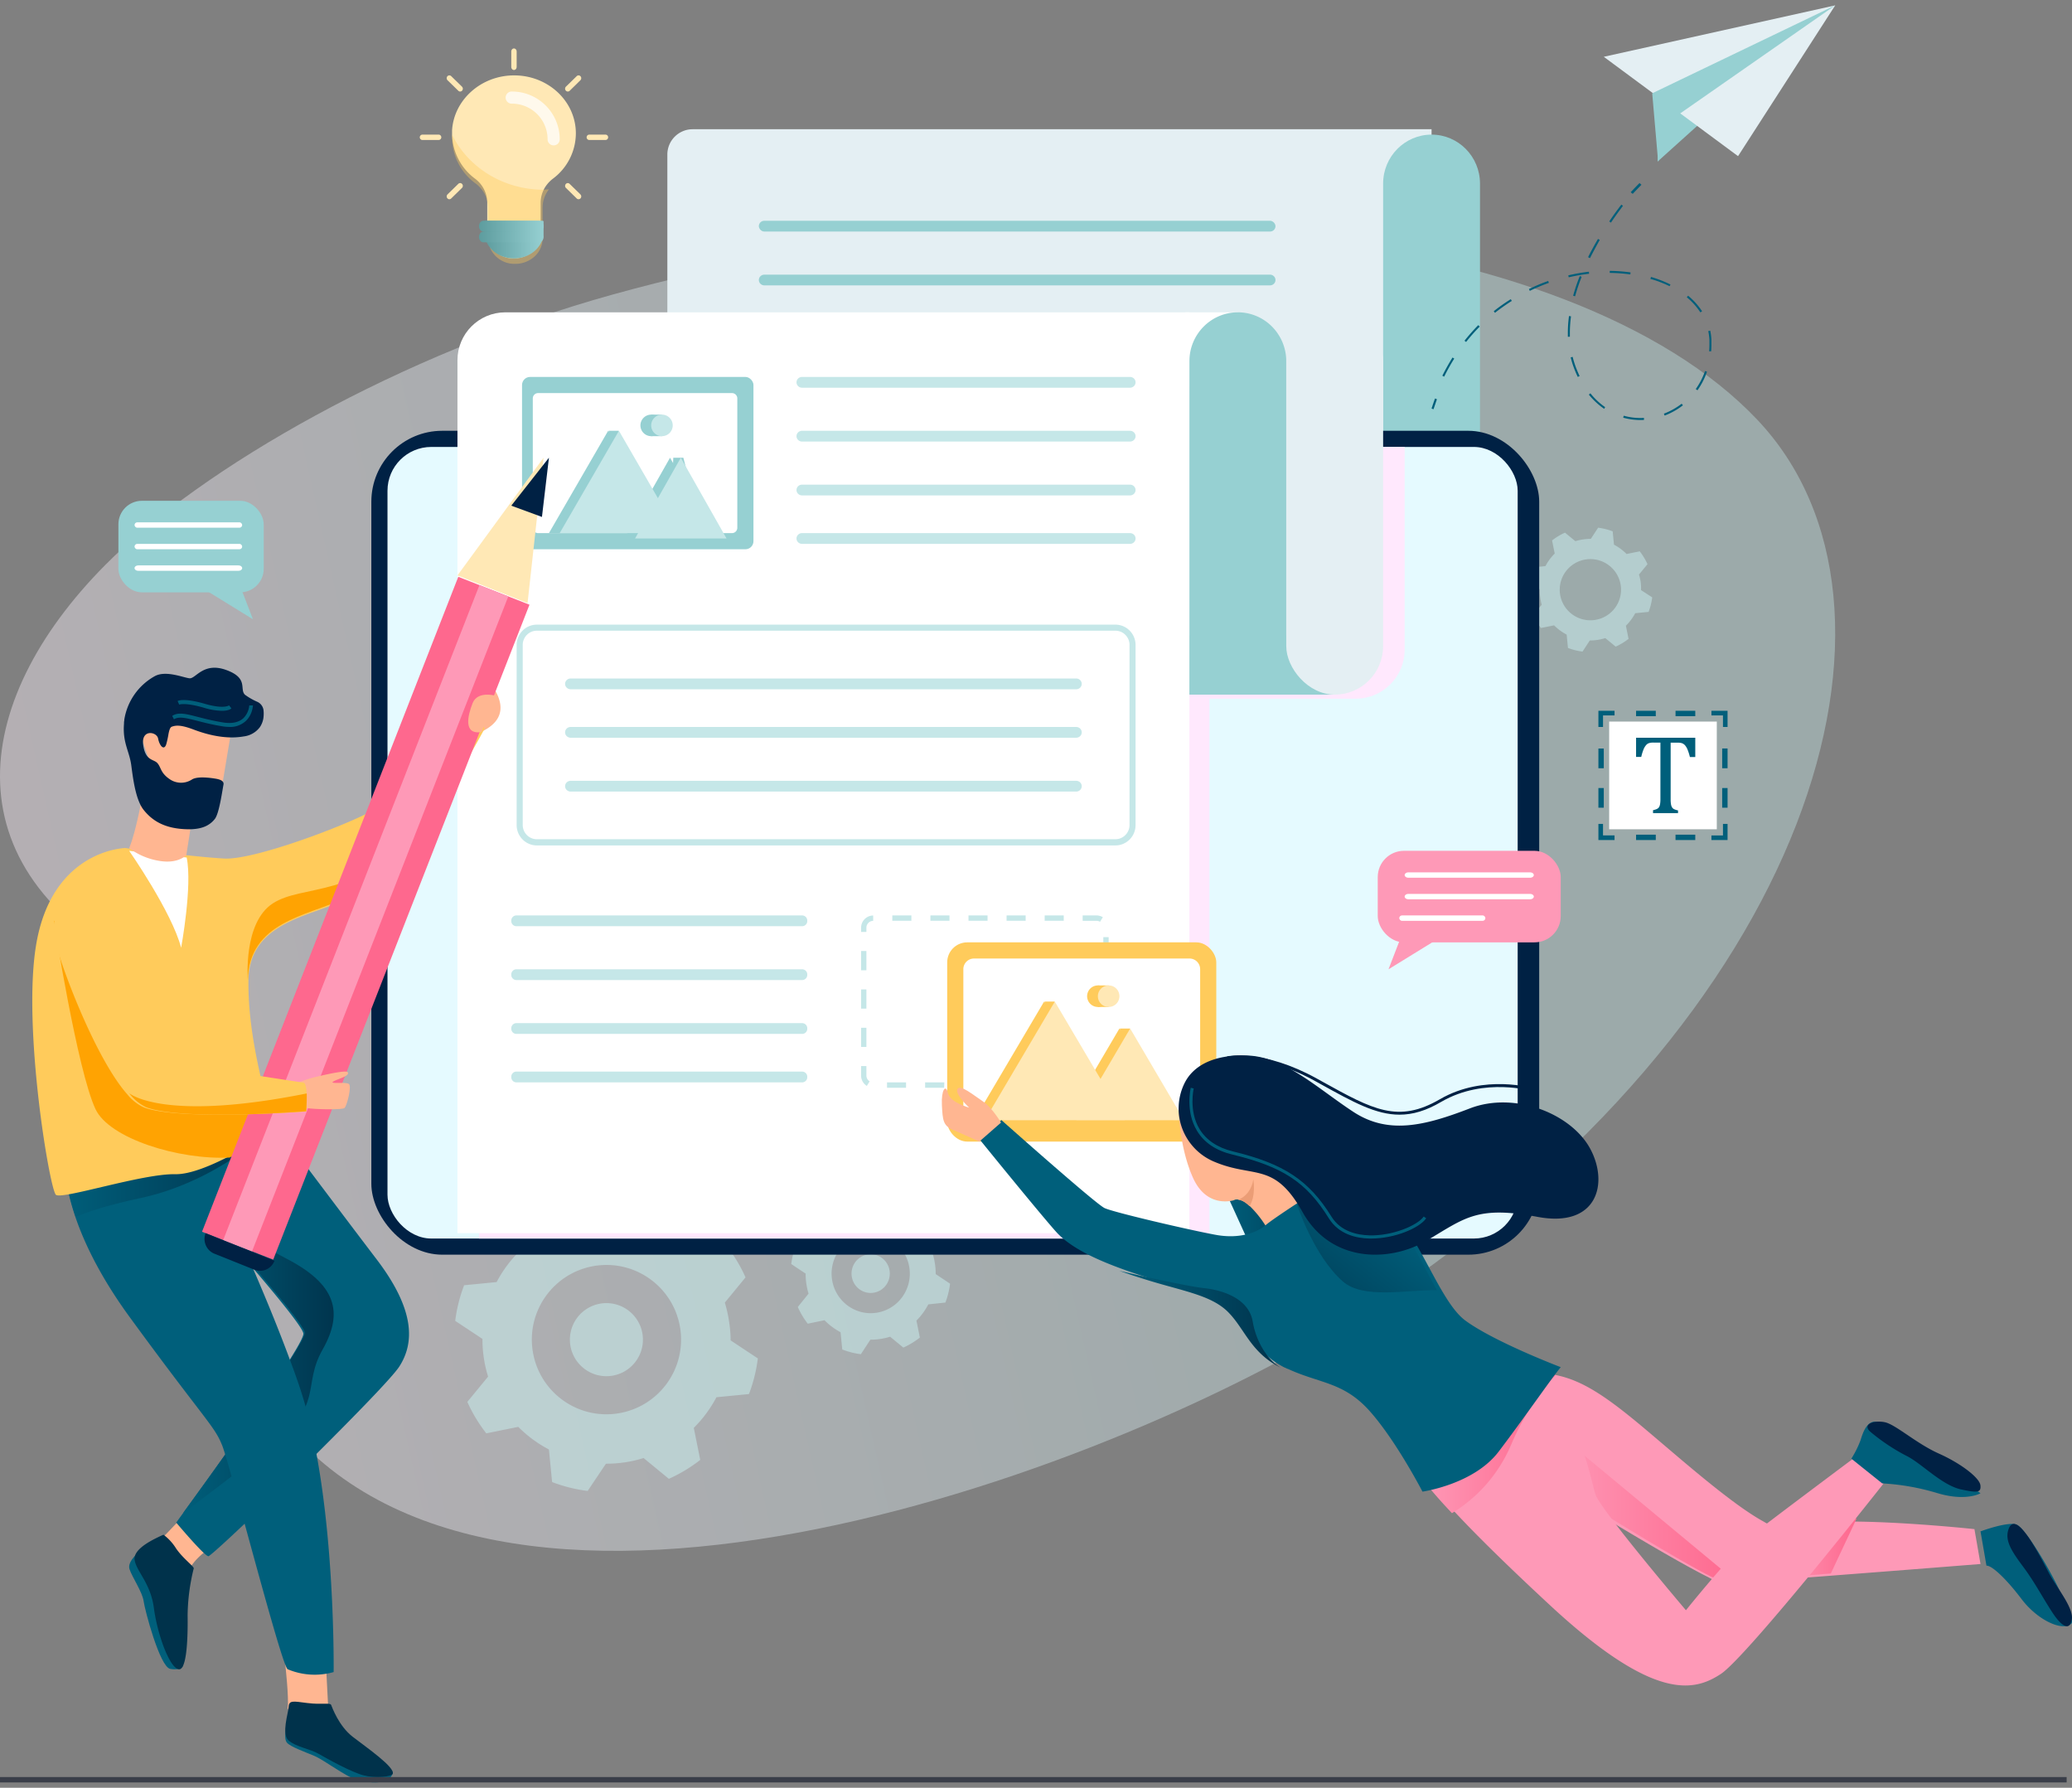 <svg width="386" height="333" xmlns="http://www.w3.org/2000/svg"><rect width="100%" height="100%" fill="#808080" stroke="none"/><defs><linearGradient x1="72.471%" y1="45.253%" x2="7.872%" y2="56.127%" id="a"><stop stop-color="#C5E7E8" offset="0%"/><stop stop-color="#FFF5FE" offset="100%"/></linearGradient><linearGradient x1="0%" y1="50%" x2="99.825%" y2="50%" id="b"><stop stop-color="#FE99B7" offset="0%"/><stop stop-color="#FE688E" offset="100%"/></linearGradient><linearGradient x1="0%" y1="49.941%" x2="100%" y2="49.941%" id="c"><stop stop-color="#FE99B7" offset="0%"/><stop stop-color="#FE688E" offset="100%"/></linearGradient><linearGradient x1="0%" y1="49.986%" x2="100%" y2="49.986%" id="d"><stop stop-color="#005F7B" offset="0%"/><stop stop-color="#00324B" offset="100%"/></linearGradient><linearGradient x1=".108%" y1="50.01%" x2="100%" y2="50.01%" id="e"><stop stop-color="#FE99B7" offset="0%"/><stop stop-color="#FE688E" offset="100%"/></linearGradient><linearGradient x1="75.329%" y1="28.767%" x2="-26.94%" y2="127.541%" id="f"><stop stop-color="#005F7B" offset="0%"/><stop stop-color="#00324B" offset="100%"/></linearGradient><linearGradient x1=".045%" y1="50%" x2="100%" y2="50%" id="g"><stop stop-color="#005F7B" offset="0%"/><stop stop-color="#00324B" offset="100%"/></linearGradient><linearGradient x1="0%" y1="50.251%" x2="100%" y2="50.251%" id="h"><stop stop-color="#5D9C9E" offset="0%"/><stop stop-color="#96D0D2" offset="100%"/></linearGradient><linearGradient x1="0%" y1="50.206%" x2="100%" y2="50.206%" id="i"><stop stop-color="#5D9C9E" offset="0%"/><stop stop-color="#96D0D2" offset="100%"/></linearGradient><linearGradient x1="0%" y1="50%" x2="100%" y2="50%" id="j"><stop stop-color="#5D9C9E" offset="0%"/><stop stop-color="#96D0D2" offset="100%"/></linearGradient><linearGradient x1="0%" y1="50.037%" x2="100.003%" y2="50.037%" id="k"><stop stop-color="#005F7B" offset="0%"/><stop stop-color="#00324B" offset="100%"/></linearGradient><linearGradient x1=".002%" y1="50%" x2="100.034%" y2="50%" id="l"><stop stop-color="#005F7B" offset="0%"/><stop stop-color="#00324B" offset="100%"/></linearGradient></defs><g fill="none"><g transform="translate(0 .429)"><path d="M114.008 54.471c-39.33 10.934-76.44 32.23-94.411 50.346-25.403 25.604-29.686 57.691 8.722 76.22 39.6 19.107-.57 53.019 24.694 83.763 41.544 50.543 155.514 8.946 202.826-22.022 82.04-53.683 104.344-130.487 71.486-165.077-34.407-36.252-127.007-47.232-213.317-23.23z" fill="url(#a)" opacity=".41"/><path d="M305.654 108.01a9.835 9.835 0 00-.325-1.421l1.587-1.929a11.377 11.377 0 00-1.445-2.395l-2.455.494a9.453 9.453 0 00-2.34-1.733l-.244-2.483a11.55 11.55 0 00-2.713-.677l-1.357 2.077a9.68 9.68 0 00-1.458.109c-.483.065-.96.174-1.424.324l-1.933-1.59c-.858.384-1.667.87-2.408 1.448l.495 2.443a9.618 9.618 0 00-1.729 2.342l-2.49.243c-.332.873-.56 1.781-.677 2.707l2.089 1.354c-.007.487.027.973.101 1.455.057.484.15.964.278 1.434l-1.587 1.929c.383.858.87 1.665 1.452 2.402l2.448-.494a9.596 9.596 0 002.34 1.726l.244 2.484a11.55 11.55 0 002.713.676l1.357-2.077a9.137 9.137 0 002.882-.433l1.933 1.59c.857-.383 1.663-.87 2.4-1.448l-.494-2.443a9.74 9.74 0 001.736-2.335l2.49-.243c.334-.872.562-1.781.677-2.707l-2.082-1.354a9.683 9.683 0 00-.06-1.475zm-8.539 7.038c-3.118.462-6.022-1.685-6.487-4.796a5.7 5.7 0 014.803-6.476c3.118-.465 6.024 1.678 6.493 4.789a5.682 5.682 0 01-1.055 4.238 5.706 5.706 0 01-3.754 2.245z" fill="#C5E7E8" opacity=".59"/><g opacity=".59" fill="#C5E7E8"><path d="M135.815 245.676a24.137 24.137 0 00-.783-3.478l3.858-4.696a28.37 28.37 0 00-3.518-5.86l-5.973 1.211a23.282 23.282 0 00-5.701-4.227l-.592-6.064a28.306 28.306 0 00-6.626-1.654l-3.368 5.078a23.02 23.02 0 00-7.021 1.055l-4.701-3.866a28.061 28.061 0 00-5.858 3.519l1.211 5.975a23.29 23.29 0 00-4.225 5.704l-6.055.592a28.235 28.235 0 00-1.66 6.636l5.076 3.362a22.47 22.47 0 00.258 3.553c.173 1.176.437 2.337.79 3.471l-3.865 4.704a28.017 28.017 0 003.53 5.86l5.96-1.205a23.309 23.309 0 005.709 4.213l.592 6.064a27.81 27.81 0 006.626 1.654l3.402-5.07a23.19 23.19 0 003.544-.259 22.185 22.185 0 003.47-.796l4.708 3.872a28.218 28.218 0 005.85-3.525l-1.204-5.97a23.433 23.433 0 004.219-5.703l6.061-.592a28.732 28.732 0 001.654-6.636l-5.069-3.362a23.32 23.32 0 00-.3-3.56zm-20.784 17.172c-7.591 1.133-14.663-4.104-15.797-11.697-1.135-7.594 4.097-14.67 11.687-15.808 7.59-1.137 14.665 4.095 15.804 11.687a13.91 13.91 0 01-2.57 10.334 13.898 13.898 0 01-9.124 5.484z"/><path d="M119.698 248.085a6.807 6.807 0 01-3.219 6.846 6.801 6.801 0 01-7.554-.358 6.808 6.808 0 013.044-12.205 6.804 6.804 0 017.729 5.717z"/></g><g opacity=".59" fill="#C5E7E8"><path d="M174.178 234.986a12.652 12.652 0 00-.415-1.838l2.006-2.495a15.163 15.163 0 00-1.845-3.102l-3.135.676a11.968 11.968 0 00-2.988-2.238l-.307-3.217a15.167 15.167 0 00-3.476-.879l-1.764 2.704a12.488 12.488 0 00-1.865.135c-.616.093-1.224.236-1.818.426l-2.467-2.028a14.58 14.58 0 00-3.068 1.866l.629 3.17a12.423 12.423 0 00-2.213 3.021l-3.175.318a14.776 14.776 0 00-.868 3.515l2.673 1.778a12.677 12.677 0 00.548 3.731l-2.005 2.488a14.77 14.77 0 001.852 3.109l3.12-.642a12.469 12.469 0 002.995 2.237l.314 3.21c1.116.438 2.282.733 3.47.88l1.77-2.704a12.083 12.083 0 003.676-.554l2.467 2.027a15.153 15.153 0 003.075-1.865l-.635-3.164a12.686 12.686 0 002.212-3.021l3.182-.338c.425-1.133.717-2.313.869-3.515l-2.674-1.785c0-.638-.046-1.275-.14-1.906zm-10.902 9.105c-3.978.597-7.682-2.18-8.275-6.203-.592-4.023 2.151-7.77 6.13-8.372 3.977-.601 7.684 2.171 8.281 6.194a7.431 7.431 0 01-1.35 5.477 7.272 7.272 0 01-4.786 2.904z"/><path d="M165.723 236.264a3.617 3.617 0 01-1.687 3.622 3.53 3.53 0 01-3.954-.19 3.624 3.624 0 01-1.34-3.768 3.578 3.578 0 012.93-2.692 3.526 3.526 0 012.647.663 3.603 3.603 0 011.404 2.365z"/></g><path d="M129.008 23.642h137.683v60.182H124.322v-55.46a4.718 4.718 0 014.686-4.722z" fill="#E4EFF3"/><rect fill="#96D0D2" x="141.366" y="59.751" width="96.249" height="2.006" rx="1.003"/><path d="M236.58 52.73h-94.177c-.573 0-1.037-.45-1.037-1.003 0-.554.464-1.003 1.037-1.003h94.176c.573 0 1.037.449 1.037 1.003 0 .554-.464 1.003-1.037 1.003z" fill="#96D0D2"/><rect fill="#96D0D2" x="141.366" y="40.694" width="96.249" height="2.006" rx="1.003"/><path d="M266.698 95.86c-4.973.004-9.012-4.06-9.03-9.086V33.765c0-5.036 4.04-9.12 9.023-9.12s9.023 4.084 9.023 9.12v53.009c-.018 5.02-4.049 9.082-9.016 9.086z" fill="#96D0D2"/><rect fill="#002144" x="69.179" y="79.811" width="217.564" height="153.462" rx="13.21"/><rect fill="#E5FAFF" x="72.187" y="82.821" width="210.545" height="147.444" rx="8.16"/><path d="M261.678 82.82v37.761c0 5.04-4.07 9.127-9.092 9.127h-27.282v100.557H89.23V82.82h172.447z" fill="#FFE8FD"/><path fill="#96D0D2" d="M221.488 57.745h9.057l18.1 71.214h-37.097z"/><path fill="#E4EFF3" d="M187.486 54.736h60.156v63.19h-60.156z"/><path fill="#FFF" d="M230.597 57.745l-13.033 20.06 3.288-20.06z"/><path d="M230.6 128.96a8.974 8.974 0 01-6.386-2.672 9.161 9.161 0 01-2.64-6.455V66.865c0-2.419.951-4.739 2.644-6.449a8.98 8.98 0 016.383-2.671c2.393 0 4.688.961 6.38 2.672a9.161 9.161 0 012.64 6.448v52.968a9.161 9.161 0 01-2.637 6.453 8.974 8.974 0 01-6.383 2.673z" fill="#96D0D2"/><rect fill="#E4EFF3" x="239.621" y="57.745" width="18.047" height="71.215" rx="9.023"/><path d="M94.148 57.745h127.426v171.517H85.221V66.669c0-4.928 3.996-8.924 8.927-8.924z" fill="#FFF"/><path d="M200.724 202.18v-1h3.545v1h-3.545zm-3.55 0h-3.545v-1h3.544v1zm-7.097 0h-3.544v-1h3.544v1zm-7.095 0h-3.545v-1h3.545v1zm-7.096 0h-3.545v-1h3.579l-.034 1zm-7.096 0h-3.545v-1h3.545v1zm-7.306-.34a2.277 2.277 0 01-1.068-1.94v-1.764h.987v1.764c.001.443.229.854.602 1.089l-.52.85zm45.051-2.723h-.994v-3.567h.994v3.567zm-45.132-4.534h-.987v-3.574h.987v3.574zm45.132-2.607h-.994v-3.567h.994v3.567zm-45.132-4.534h-.987v-3.574h.987v3.574zm45.132-2.6h-.994v-3.574h.994v3.574zm-45.132-4.54h-.987v-3.588h.987v3.587zm45.132-2.601h-.994v-3.574h.994v3.574zm-45.132-4.54h-.987v-.784a2.273 2.273 0 012.252-2.28v1c-.7.004-1.265.576-1.265 1.28v.783zm43.529-1.893a1.245 1.245 0 00-.677-.184h-2.563v-1h2.577c.418-.001.827.114 1.184.333l-.521.85zm-6.764-.184h-3.552v-1h3.552v1zm-7.096 0h-3.552v-1h3.552v1zm-7.096 0h-3.551v-1h3.55v1zm-7.096 0h-3.551v-1h3.551v1zm-7.096 0h-3.551v-1h3.551v1z" fill="#C5E7E8"/><rect fill="#FE99B7" x="256.665" y="158.047" width="34.088" height="17.051" rx="4.89"/><path fill="#FE99B7" d="M261.36 173.135l-2.69 6.979 13.034-8.025z"/><path d="M285.07 167.074h-22.721c-.37 0-.671-.224-.671-.501s.3-.502.67-.502h22.721c.37 0 .671.225.671.502s-.3.501-.67.501z" fill="#FFF"/><rect fill="#FFF" x="260.675" y="170.083" width="16.042" height="1.003" rx=".502"/><path d="M285.07 163.062h-22.721c-.37 0-.671-.224-.671-.501s.3-.502.67-.502h22.721c.37 0 .671.225.671.502s-.3.501-.67.501z" fill="#FFF"/><rect fill="#96D0D2" transform="rotate(180 35.592 101.376)" x="22.057" y="92.851" width="27.07" height="17.051" rx="4.38"/><path fill="#96D0D2" d="M44.431 107.94l2.691 6.977-13.034-8.024z"/><rect fill="#FFF" transform="rotate(180 35.09 101.376)" x="25.065" y="100.875" width="20.052" height="1.003" rx=".502"/><path d="M25.735 105.89h18.712c.37 0 .67-.225.67-.502 0-.276-.3-.501-.67-.501H25.735c-.37 0-.67.225-.67.501 0 .277.3.502.67.502z" fill="#FFF"/><rect fill="#FFF" transform="rotate(180 35.09 97.364)" x="25.065" y="96.863" width="20.052" height="1.003" rx=".502"/><path fill="#FFF" d="M299.777 133.975h20.052v20.06h-20.052z"/><path fill="#005F7B" d="M321.834 156.041h-3.008v-.86h2.15v-2.149h.858zm-6.016 0h-3.678v-1.003h3.678v1.003zm-7.357 0h-3.671v-1.003h3.671v1.003zm-7.681 0h-3.009v-3.009h.86v2.148h2.148zm-2.006-6.018h-1.003v-3.673h1.003v3.673zm0-7.353h-1.003v-3.68h1.003v3.68zm-.142-7.692h-.86v-3.01h3.007v.86h-2.147zm17.186-2.006h-3.678v-1.003h3.678v1.003zm-7.357 0h-3.671v-1.003h3.671v1.003zm13.373 2.006h-.858v-2.15h-2.15v-.86h3.008zm0 15.045h-1.003v-3.673h1.003v3.673zm0-7.353h-1.003v-3.68h1.003v3.68zm-17.044-5.686h11.028v3.593h-1.002c-.113-.475-.26-.94-.44-1.394a2.898 2.898 0 00-.465-.786 1.442 1.442 0 00-.524-.376 2.329 2.329 0 00-.845-.113h-1.31v10.516c-.008.325.014.65.065.97.03.201.1.394.203.569a.96.96 0 00.373.33c.236.103.482.18.734.231v.502h-4.659v-.542a5.45 5.45 0 00.544-.158c.137-.045.265-.112.38-.198a.937.937 0 00.243-.304c.077-.158.127-.328.15-.502a5.55 5.55 0 00.06-.938v-10.495h-1.311c-.266-.01-.53.021-.787.092a1.218 1.218 0 00-.576.383 2.85 2.85 0 00-.485.832 8.99 8.99 0 00-.413 1.361h-.963v-3.573z"/><path fill="#96D0D2" d="M309.243 20.594l-.443 9.066 30.078-27.08z"/><path fill="#E4EFF3" d="M298.774 10.15l25.012 18.507 18.1-28.084z"/><path fill="#96D0D2" d="M341.886.573L307.797 16.95l1.1 12.71 4.024-8.902z"/><path d="M368.956 290.888s-14.77 1.179-27.922 2.181l-5.235.4-5.248.386c-3.156.23-5.79.42-7.497.522h-.237a37.01 37.01 0 01-1.713.081 9.96 9.96 0 01-2.872-1.118c-4.103-2.032-11.573-6.395-17.939-10.243a1032.02 1032.02 0 01-8.668-5.284l-2.71-1.693-4.137-.373a65.98 65.98 0 01-3.054-6.849c-1.145-3.041-2.133-6.51-1.984-9.152.115-2.161.988-3.76 3.155-4.112a18.827 18.827 0 017.152.102c4.74.995 9.068 3.956 14.695 8.57 6.698 5.52 17.263 15.113 23.832 18.696a9.967 9.967 0 003.833 1.396c1.219.068 3.494-.542 6.5-.982a37.824 37.824 0 015.48-.427h1.577c10.023.129 21.86 1.402 21.86 1.402l1.132 6.497z" fill="#FE99B7"/><path d="M345.87 282.429l-4.802 10.228-5.099.406-5.112.392 8.166-10.6a35.37 35.37 0 015.336-.433h1.537l-.026.007z" fill="url(#b)"/><path d="M323.839 294.458l-.357-.082-4.554-1.045c-6.277-3.116-20.479-11.93-26.44-15.661l-3.74-12.3 34.983 29.02.108.068z" fill="url(#c)"/><path fill="url(#d)" d="M227.59 219.938l8.291 18.208 14.768 4.155-9.504-25.076z"/><rect fill="#FFCB5B" x="176.457" y="175.098" width="50.13" height="37.112" rx="3.73"/><path d="M223.58 180.098v26.11a1.99 1.99 0 01-1.99 1.99h-40.135a1.99 1.99 0 01-1.99-1.99v-26.11a1.99 1.99 0 011.99-1.99h40.134a1.99 1.99 0 011.99 1.99z" fill="#FFF"/><path fill="#FFCB5B" d="M181.47 208.198l13.034-22.066 13.034 22.066z"/><path fill="#FFCB5B" d="M198.514 208.198l10.026-17.051 10.026 17.051z"/><path fill="#FFCB5B" d="M210.513 191.147h-1.87l-.103 3.051 3.008 1.964zm-14.036-5.015h-1.87l-.103 3.055 3.008 1.96zm10.058-1.01a2.006 2.006 0 11-1.999-2 1.998 1.998 0 012 2z"/><path fill="#FFE8B5" d="M183.475 208.198l13.03-22.066 13.038 22.066z"/><path fill="#FFE8B5" d="M200.52 208.198l10.022-17.051 10.03 17.051z"/><path fill="#FFCB5B" d="M204.53 183.123h2.005v4.012h-2.005z"/><path d="M208.54 185.122a2.006 2.006 0 11-2.005-2 1.998 1.998 0 012.005 2z" fill="#FFE8B5"/><path d="M350.91 275.881s-2.422 3.068-5.906 7.41a979.675 979.675 0 01-8.577 10.546c-6.629 8.004-13.528 15.986-15.808 17.506-4.89 3.225-12.276 5.379-31.79-12.706-8.496-7.874-13.908-13.28-17.337-16.934-5.066-5.399-5.804-6.96-5.804-6.96s6.94-12.025 14.726-14.827a8.407 8.407 0 014.735-.388c.697.157 1.377.385 2.029.681 7.664 3.443 9.064 15.1 10.105 17.86.318.832 1.759 2.864 3.673 5.352 4.958 6.47 13.123 16.081 13.123 16.081s2.117-2.645 4.795-5.774c2.983-3.483 6.67-7.58 8.895-9.305l1.44-1.111c5.189-3.947 15.924-11.977 15.924-11.977l5.776 4.546z" fill="#FE99B7"/><path d="M289.75 255.738a31.175 31.175 0 00-3.52 4.299 49.642 49.642 0 00-4.737 8.677 1.73 1.73 0 00-.088.197 27.43 27.43 0 01-10.912 12.508c-5.07-5.37-5.807-6.922-5.807-6.922s6.945-11.959 14.735-14.745c.116-2.163.989-3.763 3.155-4.115a18.795 18.795 0 017.175.101z" fill="url(#e)"/><path d="M244.634 219.19s-4.23 16.284-8.461 9.36a19.706 19.706 0 00-3.42-4.4c-1.175-1.043-1.986-1.198-2.446-1.158a.881.881 0 00-.419.128s-4.987 1.682-7.616-4.118c-2.629-5.8-2.703-12.912-2.703-12.912l6.819-2.907 18.246 16.008z" fill="#FFB691"/><path d="M290.753 254.224c-1.986 2.445-6.911 9.61-11.565 15.733-4.653 6.122-14.19 7.45-14.19 7.45s-4.823-9.326-9.742-14.9c-4.918-5.574-9.34-5.18-15.367-7.978a.17.17 0 00-.062 0l-.455-.223h-.041c-5.626-2.845-6.687-7.294-9.817-10.498-3.13-3.203-8.326-3.955-14.966-6.034a123.206 123.206 0 01-5.333-1.781c-5.034-1.815-9.898-4.064-12.552-7.07-3.591-4.064-14.19-17.149-14.19-17.149l4.081-3.576s17.504 15.577 19.212 16.39c1.707.812 16.081 4.144 20.721 4.991 4.64.847 7.85-.562 9.272-1.788 1.02-.88 4.347-3.075 6.123-4.24.68-.46 1.15-.751 1.15-.751s4.013-4.457 10.578-1.917c.76.293 1.496.649 2.197 1.063 5.442 3.21 8.993 11.378 12.456 17.426 1.524 2.648 3.02 4.89 4.667 6.13 5.422 4.015 17.823 8.722 17.823 8.722z" fill="#005F7B"/><path d="M267.694 239.887c-5.7-.088-13.716 1.72-17.54-1.637-5.423-4.74-8.528-14.325-8.528-14.325l11.586-2.688c.751.296 1.477.654 2.17 1.071 5.396 3.261 8.89 11.488 12.312 17.58z" fill="url(#f)"/><path d="M220.772 201.129a10.664 10.664 0 00-.535 8.635 10.798 10.798 0 006.056 6.231c7.36 3.085 11.083-.094 16.367 9.35 5.284 9.442 16.184 9.442 23.259 5.235 7.074-4.208 9.34-6.452 20.518-4.349 11.178 2.104 13.308-6.31 9.767-12.77-3.54-6.458-14.013-10.659-22.383-7.433-8.37 3.226-15.14 4.913-21.651.673-6.512-4.241-12.738-10.243-19.67-10.518-6.932-.276-10.31 2.258-11.728 4.946z" fill="#002144"/><path d="M186.483 208.671s-1.715-2.863-3.335-3.924c-1.621-1.06-4.295-3.309-4.788-2.323-.493.986 2.181 3.451 2.181 3.451s-3.524-.918-3.943-2.701c-.419-1.783-1.27-.554-1.128 2.222.142 2.776.21 3.836 2.026 4.606 1.816.77 4.936 2.208 4.936 2.208l4.051-3.539z" fill="#FFB691"/><path d="M368.956 284.813s5.062-1.887 6.723-1.26c1.66.626 7.001 9.594 8.735 13.909 1.734 4.314 1.993 4.307 1.036 4.8-1.753.907-5.978-1.046-8.868-4.867-2.89-3.82-5.547-6.268-6.517-6.195l-1.11-6.387zm-24.062-13.548a18.34 18.34 0 001.687-3.37c.493-1.505 1.35-4.593 4.05-3.156 2.7 1.437 10.354 8.252 12.885 9.538a47.604 47.604 0 015.44 3.438s-2.7 1.595-8.1-.048a43.758 43.758 0 00-10.212-1.795l-5.75-4.607z" fill="#005F7B"/><path d="M374.213 284.32c-.835 2.157.57 4.22 2.704 7.098 2.134 2.879 3.314 5.205 5.249 8.231 1.935 3.027 3.386 3.728 3.797 1.618.411-2.11-2.717-5.892-4.016-8.244-1.299-2.353-6.21-12.66-7.734-8.703zm-25.839-18.112a36.556 36.556 0 006.786 4.536c2.796 1.376 6.544 5.445 10.145 6.248 3.077.659 3.775.62 3.634-.757-.14-1.376-3.567-4.049-7.765-5.925-4.197-1.877-8.046-5.425-10.058-5.833-2.011-.409-4.197.362-2.742 1.731z" fill="#002144"/><path d="M232.779 224.247c-1.049-1.05-1.772-1.205-2.182-1.165 1.533-.568 2.65-2.058 2.887-3.85 0 0 .554 2.964-.705 5.015z" fill="#EB9D76"/><path d="M238.618 254.337c-5.619-2.804-6.679-7.19-9.804-10.35-3.125-3.157-8.316-3.898-14.947-5.948a124.175 124.175 0 01-5.327-1.756c.68.167 12.04 2.81 15.75 3.218 3.824.42 8.404 2.09 9.09 6.27.652 3.892 2.942 7.298 5.238 8.566z" fill="url(#g)"/><path d="M260.72 207.195c-4.413 0-8.634-2.345-14.581-5.635l-1.118-.615c-9.752-5.406-16.238-4.054-16.306-4.054l-.123-.554c.273-.061 6.765-1.352 16.708 4.121l1.119.622c9.35 5.176 14.041 7.77 21.822 3.243 8.272-4.804 17.404-2.027 17.5-2.027l-.171.534c-.089 0-8.995-2.703-17.05 1.96-2.857 1.682-5.325 2.405-7.8 2.405z" fill="#002144"/><path d="M255.454 230.265h-.35c-2.414-.055-5.677-.755-7.545-3.76-4.167-6.709-8.549-9.604-18.015-11.895-3.034-.734-5.245-2.23-6.566-4.438-2.171-3.615-1.187-7.814-1.147-7.992l.546.137c0 .041-.964 4.157 1.08 7.546 1.246 2.058 3.336 3.471 6.215 4.171 9.52 2.305 14.159 5.371 18.366 12.149 1.732 2.785 4.807 3.43 7.079 3.492 4.24.116 8.913-1.804 10.113-3.506l.458.33c-1.274 1.824-5.845 3.766-10.234 3.766z" fill="#005F7B"/><rect fill="#96D0D2" x="97.252" y="69.781" width="43.112" height="32.097" rx="1.5"/><path d="M137.356 73.78v24.1a.99.99 0 01-.99.99h-36.119a.99.99 0 01-.99-.99v-24.1a.99.99 0 01.99-.99h36.119a.99.99 0 01.99.99z" fill="#FFF"/><path fill="#96D0D2" d="M102.265 98.869l11.029-19.058 11.028 19.058z"/><path fill="#96D0D2" d="M116.301 99.872l8.522-15.045 8.522 15.045z"/><path fill="#96D0D2" d="M127.303 84.827h-1.874l-.104 2.44 3.007 1.572zm-12.037-5.016h-1.868l-.104 2.442 3.007 1.57zm8.054-1.003a2.006 2.006 0 11-4.013 0 2.006 2.006 0 014.012 0z"/><path fill="#C5E7E8" d="M104.27 98.869L115.3 79.81l11.028 19.058z"/><path fill="#C5E7E8" d="M118.306 99.872l8.523-15.045 8.522 15.045z"/><path fill="#96D0D2" d="M121.314 76.802h2.005v4.012h-2.005z"/><path d="M125.325 78.808a2.006 2.006 0 11-4.012 0 2.006 2.006 0 014.012 0zm82.477 78.236h-107.8c-2.07-.004-3.749-1.7-3.753-3.792v-33.54c.004-2.092 1.682-3.788 3.753-3.792h107.8c2.07.004 3.746 1.7 3.746 3.792v33.54c0 2.092-1.676 3.788-3.746 3.792zm-107.8-39.994c-1.446.003-2.618 1.187-2.621 2.649v33.54c.003 1.46 1.175 2.645 2.621 2.648h107.8c1.446-.003 2.618-1.187 2.622-2.649v-33.54c-.004-1.46-1.176-2.645-2.622-2.648h-107.8zm110.513-16.175h-61.097c-.571 0-1.034-.45-1.034-1.003 0-.266.11-.521.303-.71a1.05 1.05 0 01.73-.293h61.098c.274 0 .537.106.73.294a.988.988 0 01.303.709.988.988 0 01-.303.71 1.05 1.05 0 01-.73.293zm0-9.027h-61.097a1.05 1.05 0 01-.731-.294.988.988 0 01-.303-.71c0-.553.463-1.002 1.034-1.002h61.097c.57 0 1.033.449 1.033 1.003a.988.988 0 01-.303.709 1.05 1.05 0 01-.73.294zm0-10.031h-61.097c-.571 0-1.034-.449-1.034-1.003 0-.553.463-1.003 1.034-1.003h61.097c.57 0 1.033.45 1.033 1.003a.988.988 0 01-.303.71 1.05 1.05 0 01-.73.293zm0-10.03h-61.097c-.571 0-1.034-.449-1.034-1.003 0-.554.463-1.003 1.034-1.003h61.097c.57 0 1.033.45 1.033 1.003a.988.988 0 01-.303.71 1.05 1.05 0 01-.73.293zm-61.025 129.39H96.153a.958.958 0 01-.905-1.003.958.958 0 01.905-1.003h53.337c.53.039.929.485.898 1.003a.958.958 0 01-.898 1.003zm0-9.027H96.153a.958.958 0 01-.905-1.003.958.958 0 01.905-1.003h53.337c.53.039.929.485.898 1.003a.958.958 0 01-.898 1.003zm0-10.03H96.153a.958.958 0 01-.905-1.003.958.958 0 01.905-1.003h53.337c.53.038.929.485.898 1.003a.958.958 0 01-.898 1.003zm0-10.03H96.153a.958.958 0 01-.905-1.004.958.958 0 01.905-1.003h53.337c.53.04.929.486.898 1.003a.958.958 0 01-.898 1.003z" fill="#C5E7E8"/><path d="M200.486 147.014h-94.177c-.275 0-.538-.106-.733-.294a.987.987 0 01-.303-.71c0-.553.464-1.002 1.036-1.002h94.177c.572 0 1.036.449 1.036 1.003 0 .266-.11.521-.303.71a1.054 1.054 0 01-.733.293zm0-10.03h-94.177c-.572 0-1.036-.45-1.036-1.003 0-.554.464-1.003 1.036-1.003h94.177c.572 0 1.036.449 1.036 1.003 0 .266-.11.52-.303.709a1.054 1.054 0 01-.733.294zm0-9.028h-94.177c-.572 0-1.036-.449-1.036-1.003 0-.554.464-1.003 1.036-1.003h94.177c.572 0 1.036.45 1.036 1.003 0 .554-.464 1.003-1.036 1.003z" fill="#C5E7E8"/><path d="M107.278 24.41a10.575 10.575 0 01-4.276 8.445 6.05 6.05 0 00-1.125 1.119 5.48 5.48 0 00-1.159 3.342v5.73a4.515 4.515 0 01-1.456 3.302 5.151 5.151 0 01-3.517 1.364c-2.653.092-4.879-1.996-4.974-4.666V37.29a5.605 5.605 0 00-2.27-4.434 10.56 10.56 0 01-4.283-8.328v-.682c.346-5.635 5.333-10.164 11.425-10.232 6.424-.068 11.635 4.795 11.635 10.798z" fill="#FFE8B5"/><path d="M102.265 34.845a5.49 5.49 0 00-1.184 3.374v5.785a4.534 4.534 0 01-1.49 3.333 5.3 5.3 0 01-3.593 1.378c-2.711.093-4.986-2.015-5.083-4.71v-5.786a5.638 5.638 0 00-2.32-4.476 10.622 10.622 0 01-4.377-8.409v-.689c2.936 6.054 9.488 10.269 17.105 10.269.326-.049.637-.056.942-.07z" fill="#FFCB5B" opacity=".38"/><path d="M101.262 40.827v2.329c-.225 2.585-2.647 4.575-5.547 4.559-2.9-.017-5.293-2.035-5.481-4.623v-2.265c.006-.069.065-.125.142-.133h10.744c.078.006.14.063.142.133z" fill="url(#h)"/><path d="M100.437 42.7H90.05c-.452 0-.819-.448-.819-1a1.123 1.123 0 01.237-.71.752.752 0 01.582-.296h10.387c.456 0 .825.45.825 1.007-.003.553-.372.999-.825.999z" fill="url(#i)"/><path d="M100.437 44.706H90.05c-.453-.005-.818-.453-.818-1.003 0-.551.365-.999.818-1.003h10.388c.456 0 .825.449.825 1.003 0 .266-.087.52-.241.709a.759.759 0 01-.584.294z" fill="url(#j)"/><path d="M95.748 12.609a.471.471 0 01-.354-.168.619.619 0 01-.147-.406V9.17c0-.317.224-.574.501-.574s.501.257.501.574v2.864a.619.619 0 01-.146.406.471.471 0 01-.355.168zm-9.684 3.871a.477.477 0 01-.677 0l-2.015-1.962a.542.542 0 01-.156-.383.54.54 0 01.156-.383.488.488 0 01.683 0l2.01 1.962a.54.54 0 01.158.383.535.535 0 01-.159.383zm-3.851 8.66a.506.506 0 01-.498.508H78.7a.5.5 0 01-.498-.501.5.5 0 01.498-.502h3.014a.5.5 0 01.498.496zm3.851 8.676c.102.098.16.235.16.379a.525.525 0 01-.16.378l-2.01 1.968a.48.48 0 01-.679 0 .531.531 0 01-.16-.382c0-.145.058-.283.16-.382l2.01-1.967a.48.48 0 01.68.006zm19.365-17.346a.533.533 0 01-.156-.378c0-.144.056-.28.156-.38l2.01-1.96a.49.49 0 01.685 0 .539.539 0 010 .764l-1.987 1.954a.49.49 0 01-.708 0zm3.854 8.677a.5.5 0 01.498-.502h3.014a.5.5 0 01.499.502.5.5 0 01-.499.501h-3.014a.506.506 0 01-.498-.501zm-3.848 8.669a.473.473 0 01.678 0l2.01 1.96a.541.541 0 010 .766.49.49 0 01-.683 0l-2.011-1.967a.528.528 0 01-.156-.38.528.528 0 01.162-.379z" fill="#FFE8B5"/><path d="M103.141 26.651c-.624 0-1.13-.505-1.13-1.128a6.636 6.636 0 00-1.94-4.696 6.65 6.65 0 00-4.698-1.95 1.129 1.129 0 110-2.256c4.912.004 8.893 3.981 8.897 8.888a1.128 1.128 0 01-1.129 1.142z" fill="#FFF" opacity=".74"/><path d="M304.163 35.679l-.376-.296a46.899 46.899 0 011.647-1.71l.358.312s-.609.625-1.629 1.694zm1.454 42.126c-1.09 0-2.176-.146-3.227-.434l.103-.367c1.225.34 2.498.478 3.768.407v.374c-.199.014-.425.02-.644.02zm4.494-.828l-.137-.354a12.89 12.89 0 003.31-1.854l.232.299a13.322 13.322 0 01-3.405 1.909zm-11.263-1.257a13.438 13.438 0 01-2.857-2.65l.295-.237a12.972 12.972 0 002.74 2.574l-.178.313zm17.368-3.465l-.309-.217a13.456 13.456 0 001.734-3.356l.356.122a13.638 13.638 0 01-1.781 3.479v-.028zm-22.287-2.48c-.29-.597-.548-1.21-.774-1.833a17.78 17.78 0 01-.548-1.807l.37-.089c.146.598.324 1.188.534 1.767.233.625.486 1.23.76 1.807l-.342.156zm-24.89-.047l-.343-.17a44.46 44.46 0 011.898-3.396l.322.204a37.515 37.515 0 00-1.877 3.362zm49.739-4.721h-.377c.034-.4.048-.808.048-1.216v-.971a10.782 10.782 0 00-.212-1.576l.37-.082c.111.54.184 1.087.219 1.637v.992c0 .312-.014.808-.048 1.216zm-45.656-1.74l-.295-.23a35.86 35.86 0 012.563-2.9l.274.264a34.03 34.03 0 00-2.542 2.867zm18.957-.964v-.767c.004-1.036.075-2.071.212-3.098l.377.054a23.282 23.282 0 00-.212 3.044v.754l-.377.013zm-13.572-4.47l-.233-.292a33.5 33.5 0 013.172-2.242l.199.32a34.583 34.583 0 00-3.138 2.214zm38.257-.081a12.623 12.623 0 00-2.521-2.813l.24-.285c1.01.83 1.887 1.805 2.603 2.894l-.322.204zm-23.335-2.996l-.363-.102c.344-1.24.755-2.46 1.233-3.655l.35.136a34.61 34.61 0 00-1.22 3.621zm-8.434-1.005l-.164-.34a35.22 35.22 0 013.59-1.508l.123.353c-1.21.433-2.395.932-3.549 1.495zm26.034-.877a21.97 21.97 0 00-3.57-1.358l.11-.36c1.25.363 2.466.836 3.632 1.413l-.172.305zm-18.785-1.65l-.083-.36a33.74 33.74 0 013.837-.68l.041.374a34.52 34.52 0 00-3.795.665zm11.475-.537a29.637 29.637 0 00-3.836-.285v-.374c1.3.012 2.597.107 3.884.285l-.048.374zm-7.536-3.05l-.336-.163a55.848 55.848 0 011.85-3.397l.322.19a86.472 86.472 0 00-1.809 3.37h-.027zm3.926-6.603l-.316-.211c.686-1.053 1.467-2.106 2.255-3.138l.301.23a63.782 63.782 0 00-2.24 3.119zM267.05 75.8l-.36-.13c.201-.626.416-1.258.644-1.877l.36.144c-.229.64-.43 1.266-.644 1.862z" fill="#005F7B"/><path d="M84.218 132.325a28.56 28.56 0 011.431-4.026c.716-1.493 1.69-4.296 2.262-4.352.572-.057.651.891.343 2.746-.307 1.854.888 1.075 1.983-.991 1.094-2.067 1.166.927 2.146 2.731 2.67 4.954-1.638 6.879-2.755 7.487-1.116.609-5.41-3.595-5.41-3.595zM33.706 282.422l-3.628 3.805 4.94 6.225s.664-2.262 4.252-4.616c3.588-2.354-5.564-5.414-5.564-5.414z" fill="#FFB691"/><path d="M74.372 254.131c-1.25 1.931-8.113 8.977-15.429 16.26a817.822 817.822 0 01-13.326 12.954c-3.786 3.584-6.565 6.098-6.802 6.098-.838-.136-5.983-6.267-5.983-6.267s.48-.678 1.291-1.789a1102.46 1102.46 0 007.89-10.989c4.334-6.097 9.175-13.096 12.022-17.649 1.589-2.527 2.549-4.315 2.481-4.796-.155-1.105-4.55-6.498-9.141-11.884a726.982 726.982 0 00-8.262-9.485l-2.292-2.554-2.19-3.645-3.55-5.874 2.63-1.897 3.921-2.819 9.202-6.612 4.057 5.42c.284.366.568.752.872 1.159 5.355 7.113 13.759 18.292 18.41 24.39 7.188 9.444 7.053 15.569 4.2 19.98z" fill="#005F7B"/><path d="M60.113 250.917c-3.967 6.996.52 10.133-9.915 18.227-7.956 6.172-13.787 10.563-16.11 12.275 5.064-6.928 22.99-31.627 22.695-33.652-.267-1.855-12.437-15.684-17.638-21.514 3.632 2.045 9.045 5.073 14.294 7.794 9.08 4.725 10.635 9.874 6.674 16.87z" fill="url(#k)"/><path d="M26.149 288.44s-2.527 1.89-2.02 3.413c.51 1.522 2.405 4.28 2.624 5.938.22 1.659 3.022 12.287 4.966 12.635 1.944.348 2.37-.546 2.37-.546s-2.061-14.437-2.006-14.642c.055-.204-5.934-6.798-5.934-6.798z" fill="#005F7B"/><path d="M30.449 285.43c-1.503.692-5.673 2.516-5.368 4.68.305 2.162 2.964 4.277 3.588 8.983.623 4.707 2.77 10.816 4.516 11.382 1.745.567 1.815-6.786 1.766-10.076a37.83 37.83 0 011.13-8.645c.2-.339-1.906-1.769-3.27-3.746a9.275 9.275 0 00-2.362-2.577z" fill="#00324B"/><path d="M53.138 309.503s.694 6.22.465 8.082c-.23 1.862 7.555.399 7.555.399l-.409-7.982-7.611-.499z" fill="#FFB691"/><path d="M62.156 311.017a12.93 12.93 0 01-8.552-.52c-.682-.197-4.702-14.993-8-27.005-1.486-5.407-2.815-10.247-3.633-12.944-.293-.953-.518-1.642-.681-1.987-1.445-3.495-3.264-4.684-17.09-23.604-5.35-7.327-8.37-13.56-10.06-18.433-2.677-7.72-2.043-12.066-2.043-12.066 2.91-3.197 15.469-2.244 21.458-1.581 1.95.216 3.203.405 3.203.405s.968 1.954 2.501 5.191a577.943 577.943 0 018.069 17.825c2.31 5.36 4.674 11.12 6.712 16.642a145.028 145.028 0 011.867 5.252 88.019 88.019 0 013.08 12.376c3.442 18.623 3.169 40.449 3.169 40.449z" fill="#005F7B"/><path d="M50.28 208.198l-13.156 1.236-3.891 2.874c-5.898-.691-18.263-1.651-21.127 1.616 0 0-.671 4.441 2.012 12.329 2.08-.94 5.743-2.155 12.177-3.55a46.944 46.944 0 007.877-2.473 55.7 55.7 0 004.696-2.203 60.842 60.842 0 0012.264-8.648l-.852-1.18z" fill="url(#l)"/><path d="M53.338 321.54s-.526 1.878.126 2.637c.652.759 3.272 1.687 5.081 2.446 1.81.758 5.94 3.92 7.908 4.46 1.968.538 6.264 1.183 6.737-1.419l-19.852-8.124z" fill="#005F7B"/><path d="M53.757 317.59c-.054 1.093-1.34 4.909-.04 6.123 1.298 1.214 4.017 1.601 5.664 2.548 1.647.947 6.093 3.416 8.383 4.003 2.29.587 5.162.226 5.39-.28.528-1.188-4.862-4.917-7.453-6.918-2.59-2.001-3.83-5.483-4.017-5.937-.187-.454-1.74 0-4.446-.347-2.705-.347-3.421-.554-3.481.807z" fill="#00324B"/><path d="M90.224 135.34c-.211.627-7.051 12.541-10.846 19.095l-2.323 4.017c-1.642 2.83-7.351 6.104-13.4 8.954-6.132 2.913-17.23 4.092-17.367 14.752-.102 7.815 1.656 15.59 3.08 21.373a58.015 58.015 0 001.717 6.083c.136.178-3.809 2.96-8.38 5.326-3.516 1.815-7.399 3.41-10.083 3.342-6.132-.116-21.058 4.774-22.203 3.84-1.144-.935-6.22-30.942-3.72-46.375 2.896-17.943 16.617-18.216 16.617-18.216s5.41.682 10.798 1.269c2.78.3 5.552.573 7.59.682 5.981.389 25.397-7.215 28.272-9.316 3.44-2.523 13.987-18.413 14.382-18.195.395.218 6.145 2.544 5.866 3.369z" fill="#FFCB5B"/><path d="M51.13 209.839c.135.178-3.79 2.968-8.338 5.342-9.49.478-22.422-3.55-24.991-9.001-3.39-7.14-7.775-35.094-7.775-35.094l8.73.896 6.42 26.045 24.245 5.711c.459 2.064 1.03 4.1 1.708 6.101z" fill="#FFA302"/><path d="M33.743 176.101c-1.744-6.684-9.68-18.054-9.68-18.054s5.367.673 10.715 1.252c1.095 5.298-1.035 16.802-1.035 16.802z" fill="#FFF"/><path d="M26.667 147.014s-1.215 7.177-2.605 10.532a12.673 12.673 0 005.653 2.38c3.525.592 4.995-1.085 4.995-1.085l1.384-8.869-9.427-2.958zm16.445-11.496l-1.916 11.496-9.41-.268-1.577-1.697-1.721-1.852-2.42-7.123s.954-4.903 1.196-5.07c.131-.094 5.137 0 9.348.12l5.746.161.754 4.233z" fill="#FFB691"/><path d="M49.061 133.386a4.175 4.175 0 01-.643 1.624 4.411 4.411 0 01-3.03 1.732c-3.419.6-6.947-.385-9.28-1.267-2.331-.883-3.275-.843-4.102-.546-.329.121-.48.674-.616 1.348a16.63 16.63 0 01-.41 1.886c-.417 1.348-1.279.283-1.525-1.024s-3.194-1.8-2.777 1.2c.418 2.998 1.943 2.594 2.64 3.369.698.775.56 1.799 2.23 2.951 1.233.895 2.9.943 4.185.121 1.005-.673 3.474-.323 4.322-.188.848.134 1.744.384 1.573 1.165-.171.782-.773 5.317-1.6 6.348a4.492 4.492 0 01-1.04.977c-.964.674-2.476 1.105-5.027.903-3.733-.283-5.771-1.779-7.18-3.531-.896-1.105-1.443-2.978-1.812-4.926-.212-1.125-.363-2.27-.5-3.308-.328-2.696-1.661-4.259-1.367-7.857 0-.196 0-.39.054-.593a1.102 1.102 0 010-.148 11.283 11.283 0 015.718-8.127c2.051-1.085 5.258.283 6.421.418 1.163.135 2.571-3.093 6.839-1.55 4.267 1.543 2.4 3.585 3.515 4.623.7.51 1.454.944 2.25 1.293a1.977 1.977 0 011.196 1.597c.052.503.04 1.01-.034 1.51z" fill="#002144"/><path d="M79.205 154.035l-2.319 4.07c-1.638 2.867-7.337 6.183-13.375 9.07-6.12 2.95-17.198 4.146-17.334 14.945 0 0-.931-10.695 4.672-14.295 5.603-3.6 15.225-.705 28.356-13.79z" fill="#FFA302"/><path fill="#FE688E" d="M85.374 107.01l13.264 5.196L50.898 234.2l-13.264-5.195z"/><path fill="#FE99B7" d="M89.319 108.556l5.374 2.105-47.74 121.993-5.374-2.104z"/><path fill="#FFE8B5" d="M98.281 111.908l-13.06-5.152 9.45-12.927 6.591-9.002-1.223 11.12z"/><path fill="#002144" d="M100.962 95.86l-5.715-2.101 7.018-8.932zM47.4 236.079l-7.473-2.995c-1.48-.597-2.208-2.306-1.63-3.822l12.835 5.148a2.918 2.918 0 01-1.528 1.626c-.7.314-1.493.329-2.205.043z"/><path d="M55.704 201.158a26.82 26.82 0 012.748-.906c.982-.222 5.973-1.473 6.325-.958.477.697-1.925 1.245-2.708 1.74-.783.495 2.429 0 2.946.469.518.469-.404 4.111-.85 4.456-.444.346-5.587.3-7.83-.091-2.244-.39-.631-4.71-.631-4.71z" fill="#FFB691"/><path d="M57.044 206.602s-23.398 1.733-30.156-.726a8.467 8.467 0 01-3.152-2.446c-6.169-6.927-12.913-25.33-13.543-29.02-.734-4.327.946-9.003 5.167-10.246 1.85-.545 6.374.887 9.17 11.557 2.797 10.67 6.052 21.084 6.978 21.474.925.39 24.077 3.89 25.03 4.031.41.068.561 1.116.602 2.265.041 1.458-.096 3.11-.096 3.11z" fill="#FFCB5B"/><path d="M57.04 206.563s-23.166 1.847-29.856-.774a8.498 8.498 0 01-3.122-2.606c.184.158 6.542 5.378 33.08.057a39.515 39.515 0 01-.101 3.323z" fill="#FFA302"/><path d="M92.239 129.142s-3.272-.923-4.188 1.384c-.916 2.307-1.805 5.965 1.669 5.395l2.519-6.78z" fill="#FFB691"/><path d="M42.699 134.97a7.67 7.67 0 01-1.28-.114c-1.85-.305-3.402-.694-4.613-1.007-2.103-.541-3.484-.892-4.396-.297l-.327-.633c1.13-.763 2.613-.367 4.866.213 1.218.313 2.722.702 4.566 1 1.653.274 2.933 0 3.797-.763.637-.61 1.042-1.47 1.13-2.403h.68c-.092 1.139-.58 2.192-1.36 2.93-.874.756-1.96 1.138-3.063 1.075z" fill="#005F7B"/><path d="M41.346 131.969a12.155 12.155 0 01-3.323-.562c-3.622-1.052-4.626-.592-4.64-.592l-.297-.67c.11-.063 1.198-.6 5.103.53 3.559 1.029 4.473.288 4.48.28l.443.561c-.063.07-.492.453-1.766.453z" fill="#005F7B"/></g><path fill="#3A3E49" d="M385.003 332.003H0V331h385.003z"/></g></svg>
